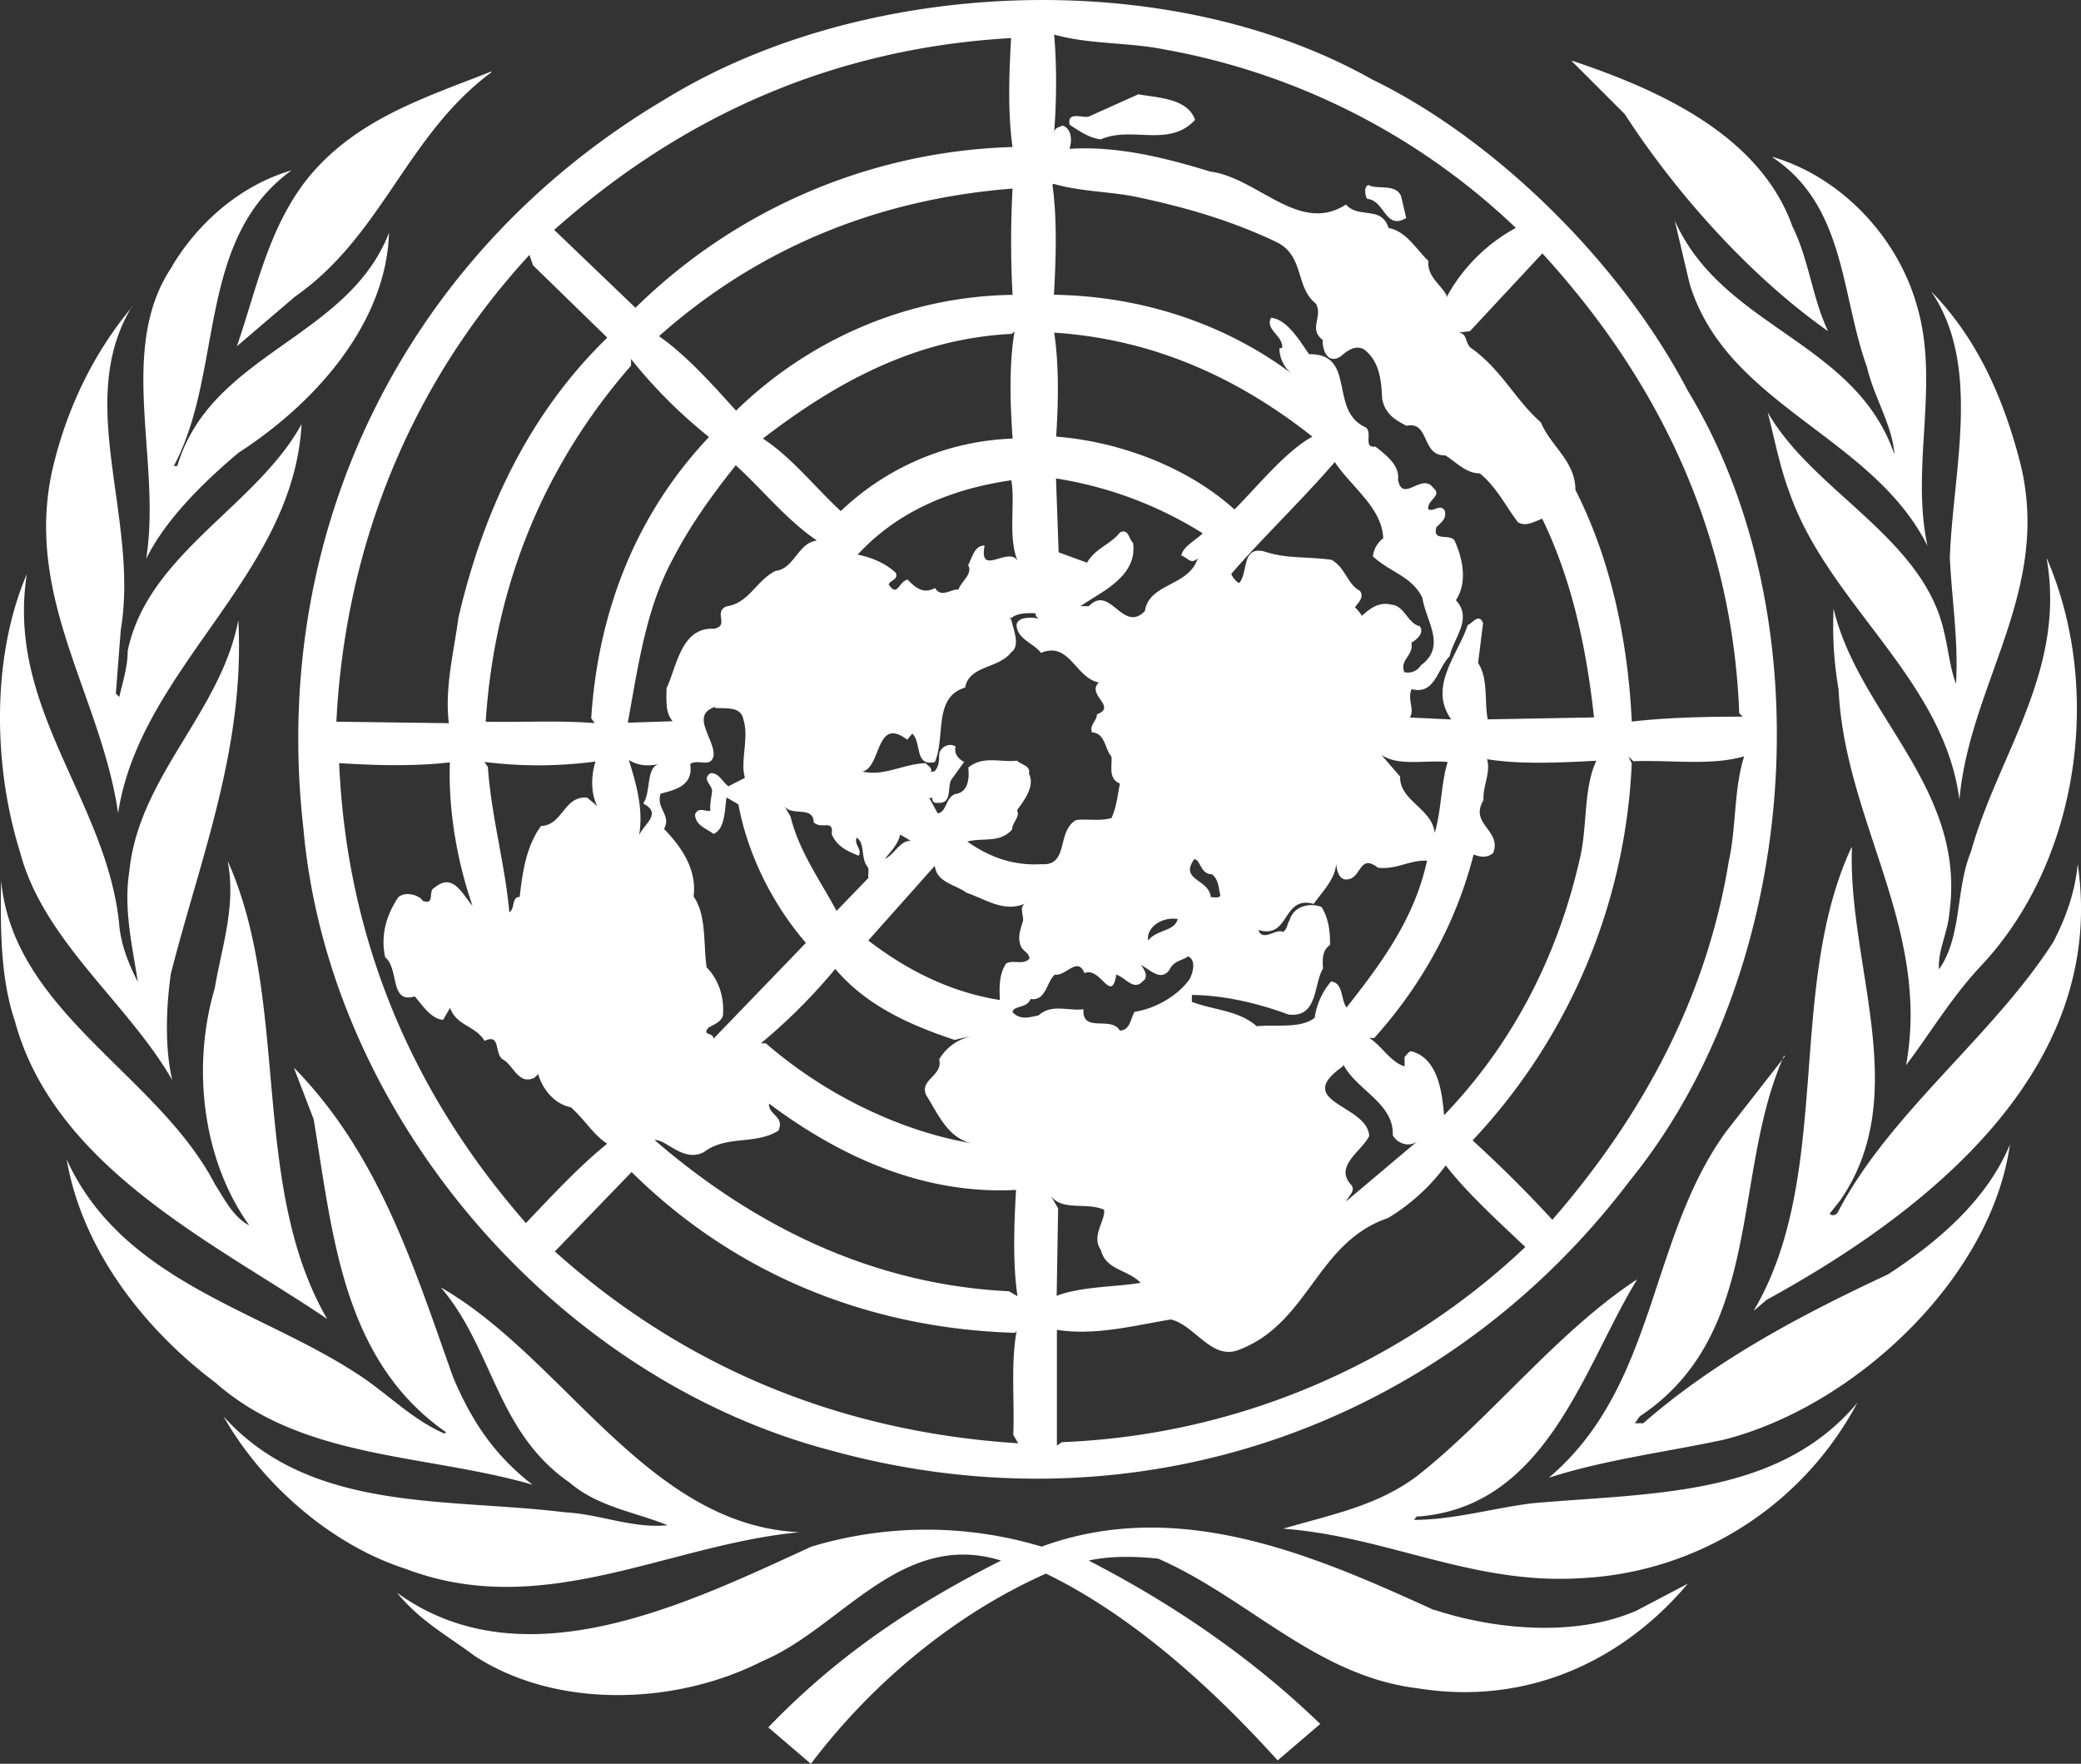 <svg xmlns="http://www.w3.org/2000/svg" viewBox="0 0 1168.37 990.2"><rect x="0" y="0" width="1168.37" height="990.2" fill="#333333" stroke="none"/><defs><style>.cls-1{fill:#fff;}</style></defs><g id="Layer_2" data-name="Layer 2"><g id="Layer_1-2" data-name="Layer 1"><path class="cls-1" d="M947.58,219.3c78.58,129.64,62.23,327.13-32.53,443.55C810.19,801.34,637.26,861.41,466.46,814.26,311.22,773.55,184.56,625.4,170.35,465.17,151,295.25,230,140.45,373.64,55.57c110.7-68,281.47-75.84,396.68-11,70,34,140.4,104,177.23,174.68ZM591.81,19.43c1.5,15.5,1.5,37.24,0,54.92.43-2.79,2.73-2.79,4.73-3.88,5.4,1.91,5.4,8.62,3.89,13.14h-1.1c27.79-1.92,54.76,4.93,80.12,12.7,26.69,3.45,50,35.54,76.22,18.51,7.31,8.21,20,.44,23.9,13.14,10.14,1.92,15.5,12,22.4,18.51-.82,9.26,7.75,13.58,10.76,20.45v-1.09a96.76,96.76,0,0,1,38.33-37.89A383.53,383.53,0,0,0,654,27.81C634,23.7,611.57,25,591.78,19.4ZM311.14,129.06l45.64,43.72a315.16,315.16,0,0,1,211.7-90.24c-2.74-19.38-1.92-41.07-.82-61.17C469.45,27,384.21,64,311.16,129.06ZM882.47,34.32,912.17,64c30.12,46.55,72.37,92.6,114.18,121.9-8.82-18.51-10.76-40.25-20-58.79C987.85,75.23,930.14,50,882.52,34.05ZM275.82,40.13c-36.83,14.65-76.67,26.69-104,61.17C150.42,129.09,144,162.46,133,194.39l32.53-27.79C214.81,132.15,228,76.24,275.79,40.65Zm363.52,12.7L611.55,65.32c-2.74,1.5-12.71-3.45-11,4.74,5.4,3.45,10.76,7.31,17.44,8.21,17.45-7.75,38.34,4.93,53-11-4.29-11.86-19.82-12.27-31.43-14.24ZM995.16,88.32c41.13,27.38,38.33,77.1,53,117.59,3.89,17,14.24,32.53,15.5,49.29-22-64-96.49-70.86-123.4-131.43l8.4,35.6c20.89,68.45,102.51,85.07,133.53,147.08-9.69-44.79,7.31-91.72-6.24-135.88-11-37.9-42.44-71.27-80.77-82.47ZM96.7,149.51C65.27,195.59,90.89,259,82.05,313.79,93,291.39,115,270.06,134,254.1c43.73-28.2,82.91-73.21,84.41-123.4-23.27,59.69-99.93,67.41-118.88,130.93H97.58c28.2-52.76,12.26-127,66.12-166-28.2,8.21-52.11,28.86-67,53.66Zm494.2-45.64c2.74,19.38,1.92,42.63.82,61.6,49.09.82,95.61,15.94,133.94,44.58a18.1,18.1,0,0,1-7.31-14.65h1.51c.82-6.9-9.69-10.13-6.24-17,9.25.83,16.42,13.58,21.35,20.46,26.7-.44,11,31.43,31.44,40.9,4.73,2.38-1.51,12.05,5.8,10.95,6.24,4.93,13.69,10.54,12.7,18.51,2.39,13.69,13.58-4.3,19.83,4.74,5.39,4.3-3.89,6.9-2.8,12,3.45,1.5,6.68-3.45,9.26.82,1.09,4.73-2.38,6.68-4.74,9.25-2.38,8.22,7.31,3.45,10.13,7.31,4.3,9.26,7.75,23.27.82,33.6,9.7,10.54-1.5,21.35-3.45,31.43-6.9,6.68-8.21,22-21.35,18.51-2.74,5.39,1.91,11.63-1.1,15.93l23.28,1.1c-13.15-18.51,3.88-36.42,9.25-53,2.79-1.1,6.24-6.9,8.62-1.1l-2.79,22.4c5.81,8.82,3.45,21.36,5.4,31.65l59.68-1.1c-4.3-39.42-12.48-77.32-29.07-111.54-4.3,1.51-9.26,4.74-13.69,1.92-6.68-8.82-12.05-19.83-21.36-27.38-7.75,0-13.14-6.25-19.39-10.13-13.58.43-8.62-19.39-21.73-16.6-6.9-3.45-12.05-6.89-13.69-15.05-.44-9.26-1.1-20.89-10.13-27.79-4.93-2.8-9.7.82-13.15,3.88-7.31,4.74-10.35-3.45-10.13-9.25-8.21-6.24.44-13.14-3.89-20.45-11.63-9.26-6.24-26.7-22-34.45-25.63-12.26-52.57-20-81-25.84-14.42-2.58-30.11-2.74-44.35-6.9Zm177.42,0c-2.74.82-1.91,5.8-.82,7.75,10.13.82,10.13,17.88,22,10.76l-2.79-12C783.93,102.8,773.3,106.66,768.32,103.87ZM370,188.75c15.49,10.76,30.58,27.79,43.26,41.78,40.9-39.84,96.05-64.18,155.24-65a549.68,549.68,0,0,1,0-59.66c-74.94,5.81-142.37,32.94-198.56,82.91Zm496-46.55-40.71,43.73-6.68.82c5.39,0,3.89,6.24,7.31,8.62,17,12,24.78,29.08,39.21,41.78,5.39,13.15,19.38,21.74,19.38,37.9,20,39.2,29.52,85.07,31.65,130.05,20-2.38,43.07-2.74,62.24-2.79l-1.92-1.92C972.71,299.83,931.59,213.88,865.9,142.2Zm-566.81,6.68-1.92-5.8C231.05,215,193.81,305.88,188.86,405.15L252,406c-2.38-20,2.74-39.43,5.39-59.23,13.58-58.37,38.77-113.7,83.57-157.21Zm785,14.65c28.64,41.78,12.27,100.56,10.54,149.49,1.1,23.69,4.93,47.18,3.45,70.86-3.45-9.25-4.29-19.38-6.68-29.08-11.63-53-73.87-79-99.06-123.4,3.89,15.06,6.68,30.12,12.05,44.58,21.74,63,86.79,104.86,95.61,172.93,5.81-65,51.47-116.91,34.44-187.83-9-35.54-23.68-70.42-50.37-97.55ZM74.3,172.15c-22.39,26.7-37.51,58.79-45.23,93.09C14,336.51,56.86,391.19,66.31,456.49c12.48-81.59,98.43-133.06,103-218.38C144.07,284.19,82.9,310.94,71.7,365.43c0,8.81-2.79,17.44-4.74,25.84l-1.91-1.91,2.74-35.6C78.33,290.87,41.5,225.85,74,172.24Zm495.57,13.78-1.91,1.5c-53.39,2.74-98,26.7-139.64,58.79,15.94,10.35,28.64,26.69,43.73,40.71a147.28,147.28,0,0,1,96.48-40.71c-1.28-17.66-2.19-41.07,1.1-60.29Zm22,.82c2.74,18.07,2.38,39.42,1.1,58.37,36,2.79,74.31,17.44,100.12,40.91,13.59-13.69,28.64-32.53,43.73-40.91-42.44-33.59-90-54.76-144.92-58.37ZM354.29,201.4v3.88c-49.09,56.21-76.67,123.84-81.59,199.87,20,.44,42.21-.82,61.16.83l-1.92-2.8c3.89-60.07,25.19-114.55,66.13-157.84a279.46,279.46,0,0,1-43.73-43.73Zm395.36,57.71c-17.88,20.89-41.13,43.07-58.37,63.11C692.37,325,695.57,328,696,327c4.74-5.81,1.1-20.45,13.69-17.44,12.71,4.3,23.9,2.74,37.9,4.73,7.74,4.3,8.81,13.58,15.93,17.45,2.74,3.45-1.09,6.68-2.79,9.25a20,20,0,0,1,3.89,4.74c3.88-3.45,9.25-8.22,16.59-6.25,7.31.44,9.25,10.76,15.93,12.05,2.74,3.89-1.91,7.75-4.73,9.25,1.5,7.32-6.9,9.7-3.89,16.6a8.66,8.66,0,0,0,9.25-3.89c14.65-10.76,2.74-24.78.82-37.89-5.8-12.05-18.07-14.24-27.79-23.28a14.83,14.83,0,0,1,5.81-10.13c-.66-17.25-18.07-28.86-27.38-43.07ZM413.26,261c-13.14,16.43-25.84,34-35.59,53-15.06,27.79-19.39,60.07-25.19,91.72l25.19-.82c-4.3-4.93-3.45-12.05-3.45-18.51,5.8-12.27,8.21-34.44,26.69-33.4,8.82-1.92-.43-8.82,6.68-12.49,13.15-1.92,16.6-14.24,27.8-20,10.54-1.09,12.7-15.93,23.27-17C441,291.28,429,275.76,413,261.11Zm179.61,7.31,1.51,41.78,15.93,5.8c4.74-8.21,13.15-10.13,18.51-17,4.93-2.38,4.93,3.89,7.31,5.8,2.74,18.95-17.88,27.57-29.51,35.6h4.73c12-12.49,18.95,15.49,31.44,2.79,2.38-15.94,24.77-13.69,29.7-29.71-3.88,3.89-5.8-.44-9.25-1.5,1.09-5.4,8.62-8.82,12-12.49a218.73,218.73,0,0,0-82.47-30.8Zm-25,1.29c-32.52,4.73-63.11,16.59-86.35,41.78,7.75,1.5,15.49,4.73,21.35,10.13,1.92,3.89-3.45,4.3-3.88,6.68,4.92,7.31,5.39-1.51,10.54-2.79,4.73,4.73,8.81,8.21,15.49,4.73,3.45,5.81,8.82.44,13.15.82,1.5-4.73,8.21-8.62,5.39-13.69,2.38-4.3,3.45-11,9.25-11-3.45,18.07,13.58,0,18.51,8.63-5.47-13.58-1.28-31.65-3.45-44.8ZM1149.17,314c10.76,63-27.38,109.52-42.63,164.28-8.62,20.89-4.93,47.58-17.88,65.9-.82-10.54,4.93-20.45,5.81-31.65,9.69-70-51-111.54-65-170.77a206.35,206.35,0,0,0,2.79,45.23c3.45,73.87,51.92,133.95,37.9,211,13.69-18.07,24.64-36.83,41.12-54.76,55.77-58.38,70-155.52,37.9-229.77ZM15.11,322.19c-20,46.55-18.95,107.88-3.89,156.07,13.14,50,60.73,84.88,85.51,128.14-4.3-18.08-3.45-41.13-.82-59.69,16.42-64.62,41.78-127,37.89-198.56C124.11,399.62,78,435.77,72.63,489c-3.45,21.74,1.92,43.07,4.74,62.24-4.93-9.7-9.69-20.9-10.54-33.41-7.53-69.35-63.74-120.61-51.69-196Zm551.53,24.65,1.1.82c1.09,5.8,5.39,14.65,0,18.51-6.9,9.25-23.68,7.31-25.85,19.82-18.07,5.39-10.95,27.79-17,41.78-11.64,2.79-7.31-10.95-12.71-15.93l-2.79,3.45c-17.88-13.59-14.43,15.49-25.19,17.87,12.27,2.8,22.84-4.29,35.59-4.73.83,1.5,3.89,2.38,2.8,4.73h1.91c2.8-2.79,2.74-6.24,2.8-10.13,1.09-3.88,5.8-6.24,9.25-3.88-1.09,3.88,1.51,6.9,4.74,8.62L534.64,437c-3.45,3.89.82,14.43-8.22,13.69-1.91.44-3.45-1.09-2.79-2.73h-1.92l4.74,8.62c5.39-.44,4.3-10.13,10.95-11,6.24-1.51,6.9-8.82,6.24-14.65,8.22-6.9,18.08-2.79,27.38-3.89,2.39,2.39,7.75,2.74,6.68,7.31,3.45,6.9-2.38,14.65-6.68,20.46,1.92,3.88-2.79,6.9-2.79,10.95-7.31,7.75-15.5,4.3-25.19,6.68,12.27,8.62,25.63,13.69,41.78,12.7,15.5,1.1,8.22-18.51,19.39-24.78,6.68-.82,12.26.83,19.82-1.09,2.74-5.81,3.45-12.71,4.74-19.39-6.68-2.73-4.3-9.69-4.74-15.05-3.89-4.74-3.45-13.15-10.95-13.69-1.51-4.3,2.74-6.25,2.79-10.13,11.64-4.3-6.24-11,1.1-17.88-13.14-2.39-16.43-23.28-32.53-16.6-3.89-5.39-13.69-7.74-13.69-15.93,1.1-5.81,14.24-3.45,12.7-2.79-.82-1.1-2.38-1.92-1.91-3.45-4.93-.44-10.76,0-13.69,2.57Zm-165.18,50c-14.24,4.74,0,18.07-.82,27.38-1.51,7.31-8.82,1.51-13.14,4.74,1.91,12.05-8.22,14.43-16.59,16.59-2.8,8.22,6.24,12.05,1.91,19.83,10.35,10.54,18.51,23.27,16.59,37.89,7.32,10.54,5.4,26.28,7.32,39.84,6.24,6.24,9.69,15.49,9.25,25.19.44,4.92-4.93,6.68-8.21,8.62-3.89,4.74,2.79,2.38,2.79,6.24l51.91-53.83c-18.07-20.89-32.53-48.68-37.89-77.75l-6.68-3.89c-1.1,7.31-.83,17.88-7.31,20.45-3.45-2.74-10.35-4.74-10.35-11,1.91-4.3,5.39-1.51,8.62-1.92-.44-3.45.44-6.9.82-10.13,1.1-4.3-6.24-7.31-.82-11,4.74-.44,6.68,4.93,10.13,7.31l9.26-4.74c-2.8-8.81,2.38-22.83-.83-32.52-1.28-7.75-9.69-6.25-15.93-6.68Zm380.74,7.75h0Zm-6.46,19.39,10.35,12c-.44,13.58,18.07,17.88,19.39,31.66,3.88-12.71,3.45-27.38,7.31-39.84-11.86-1.29-27.38,2.57-37-3.89Zm138.49.65,1.91,3.89a329.9,329.9,0,0,1-89.36,211.7q23.36,21.3,44.79,44.58C923,625.53,958.36,559,970.63,483.41c4.3-19.39,2.74-40.25,8.62-58.79-18.94,5.4-41.07,1.92-62.23,2.74Zm-79.4,1.29c2.38,7.75-2.39,15.06-1.92,23.27-8.21,13.58,10.54,17,5.39,29.71-3.45,2.79-6.9,2.38-10.95.82-9.69,37.9-28.64,72.83-55.77,103h-2.79c6.9,4.3,12,13.69,19.82,15.93v-5.39c1.51-1.09,2.38-3.89,4.74-2.79,15.06,4.73,16.42,25.63,17.44,35.59,39.42-41.07,64-90.35,76.22-144.07,4.3-17.88,1.92-39.43,9.26-54.92-20.26,1.09-42.22,2.19-61.17-.83ZM353,426.54c4.29,13.69,8.81,29.08,5.39,44.57,0-6.9,15.06-13.69,2.74-20,4.73-6.9,1.09-21.74,10.13-22.4-7.12,1.5-12.49,1.5-18.51-2.19Zm-162.59,1.91c4.3,98.63,40.72,185,104.87,258.19,14.24-15,30.12-32.08,45.64-44.57-7.75-4.93-12.7-13.69-20.45-20.45-9.69-1.92-16.43-11-18.51-19.39.44,1.1-1.1,1.92-1.92,2.8-8.81,4.29-11.63-6.68-17.44-10.13-5.39-2.8-1.09-15.06-10.54-10.55-5.39-8.81-15.5-8.21-19.38-18.5l-3.89,6.68c-6.9-.44-12.05-8.82-15.94-13.15-14.23,4.3-8.62-15.49-16.59-22-2.74-12.49.82-23.91,7.31-33.6,4.3-3.89,12.49-.82,13.69,1.92,7.31,2.79,2.79-5.81,6.68-7.31,10.35-8.82,15.5,3.45,21.36,10.13-8.63-24.78-13.69-53.83-12.71-80.55-20,2.38-42.43,1.72-62.42.43Zm81.6-.65,1.91,2.79c1.92,27.79,9.7,54.92,12.05,81.59,3.45-2.38,1.09-8.62,5.8-8.62,1.51-13.15,3.45-28.2,12-39.84,12.27-.44,12.71-17,25.85-15.94,2.74,2.39,7.31,5.4,8.62,9.26-6.68-7.75-6.9-20-3.89-29.52a242.39,242.39,0,0,1-62.42.22Zm168.38,24.78,3.45,5.8c4.74,19.39,16.43,35.54,25.85,53l17.88-18.51c-.44-2.38.82-4.93-.83-6.68-3.45-4.74-1.09-13.14-5.8-15.93-1.51,4.29,3.45,6.68,1.1,10.13-5.81-2.39-12.05-4.93-15.06-12.05,1.09-8.82-5.4-2.38-10.13-6.68-.22-9.47-12.27-3.23-16.38-9Zm65,15.93c-1.1,5.4-5.4,9.69-8.63,13.69,5.4-2.38,8.63-10.54,14.65-10.13Zm534.06,7.31c-36.82,79.27-10.13,184.54-54.92,260.16l7.31-6.24c87-47.59,191.88-127.7,174.68-244.64-1.5,15.94-6.68,30.12-13.69,43.73-34,53-92.16,96.27-120.82,151.41-.82,1.91-3.45,2.74-4.74,1.09l5.81-7.31c41.12-59.22,4.29-132,6.68-198.12Zm-368.91,6.46c-8.62,12.05,8.22,11,9.26,21.36,1.91,0,4.29.82,5.39-.82-1.1-4.3-.82-8.82-4.74-12.05-6.46.22-6.46-8.4-9.91-8.4Zm-542.66,1.29c4.73,25.63-3.45,48-7.31,71.27-13.15,44.57-6.68,96.7,19.38,133.06-8.62-4.29-13.69-14.23-19.38-23.27C88.46,603,7.47,568.15.62,494.28c-.43,26.69-.43,54.92,7.75,79C30.77,656,122.08,698.66,183.68,740.45,140,665.07,163.23,562.34,127.91,483.52ZM773.47,487c-11-8.41-8.82,7.75-18.51,6.68-3.45-.82-4.3-4.93-4.74-8.62-.82,8.81-7.74,15.49-12.7,22.39-17.88-4.93-13.14,20-31,14.65,2.38,6.9,10.13-1.09,13.69,1.1,2.74-1.51,2.38-4.74,3.89-6.68,1.91-7.32,10.76-10.14,17.88-7.32,3.88,6.25,4.92,13.69,4.73,21.36-4.3,2.74-4.3,8.21-3.89,13.14-5.39,8.82-2.73,27.79-19.38,25.85-17-6.24-35.54-10.76-54.27-11v3.89c12.49,4.73,26.29,4.73,36.42,13.69,10.76-1.1,24.64,1.5,32.52-4.74A39.71,39.71,0,0,1,747.35,551c6.9.82,5.39,10.13,8.62,14.64,20.46-25.84,38.34-50.59,45.23-82.46-10.13-.44-17.44,5.39-28,3.88Zm-248.74-.82L487.49,528c21.35,16.43,46.08,29.08,73.92,33.4-.43-7.31-.43-14.65,3.45-20.45,3.89-2.38,9.7,1.1,13.15-2.79-.44-3.45-2.8-3.45-4.74-6.68-2.38-5.4,0-10.35.82-13.69C575.6,515,571.35,509,576,507c-12,5.8-22.84-2.38-33.41-5.81-5.8-4.52-16.42-5.61-17.66-14.65ZM644.65,528c4.73-6.24,14.65-4.93,16.59-12.05C652.62,514.43,643.36,520.67,644.65,528Zm22,9.25c-4.3,2.39-7.75,2.39-10.13,7.31-4.93,6.69-11-.43-15.94-2.79,1.51,1.92,4.93,6.68.82,9.26-4.93,5.39-9.69-2.39-14.65-3.89-2.79,17-8.81-4.74-17.87-.82-3.89-9.7-10.55,1.91-16.6.82-4.73,3.89-4.93,15.06-13.69,13.69-1.91,5.39-9.25,3.45-10.13,7.31,4.3,4.93,10.13,2.79,14.65,1.91,7.31-6.68,16.59-2.38,25.19-3.44-.82,13.68,15.5,3.44,20.45,12,5.81-.44,5.81-6.24,8.22-10.54,12-1.92,24.64-9.25,31-18.51,1.72-3.23,3.89-10.76-1.1-12.7Zm-197.68,6.68a317.33,317.33,0,0,1-41.79,41.79h2.8c34,29.51,77.1,50,117.37,56.4-14.64-1.92-20.45-16.37-27.38-27.38-3.88-8.82,9.7-10.76,7.31-20,4.93-8.21,12.71-12.7,22.4-13.69A127.5,127.5,0,0,0,536,583.83c-24.56-8.21-49.28-18.94-67-39.83ZM1002.14,593l-33.07,42.35c-43.73,60.29-38.77,142.79-99.5,194.26,31.43-10.13,65.9-14.43,98.21-21.35,73.22-18.51,150.1-90.36,160.67-165.65-13.15,31.43-40.72,54.76-68.45,72.83-48,22.39-96.71,48-137.39,83.56h-4.74l2.79-3.89c70.2-46.54,51.26-136.07,81-202.44Zm-248.06,4.73v.82C725,619,767.77,619.92,768.73,637.77c-4.3,8.63-19.82,17-10.13,27.38,2.74,3.45-1.5,6.24-2.79,9.26l39.84-33.6c-4.93,3.45-11,1.1-13.69-3.45.82-17.88-20.26-25.41-27.57-39.43Zm-589,1.92,11,28.64c10.76,64.18,15.93,135,74.3,175.72l-.82.82c-18.94-8.21-33.4-23.9-50.38-34.44C144.23,734.86,68.44,718.93,37.42,650.89c8.63,50,42.63,94.54,83.56,125.34,49.1,43.26,117.6,39.84,178,57.28-22-17-34.44-36.42-44.57-60.29-21.74-61-41.13-124.47-89.15-173.59Zm260.16,12.7,4.74,5.81Zm6.47,7.31c0,6.68,8.81,6.9,5.39,15.06-13.14,8.22-29.08,2.39-41.78,12-11.64,6.24-21.36-7.31-27.79-6.68,56.4,48.68,122.74,81.18,199,84.88l4.74,2.79c-2.74-18.51-1.92-40.25-.82-59.69-51.91,2.74-98.57-18.51-138.68-48.46Zm380.11,34.45a112,112,0,0,1-32.53,29.7c-40.25,13.69-44.14,58.79-83.56,73.93-15.5,6.24-24.64-13.69-38.33-17-20.89,3.45-42.63,9.26-64,5.81v65l2.79-1.92A401.67,401.67,0,0,0,856.4,700.06c-15.93-15.06-32.94-30.58-44.57-45.64ZM354.59,658l-43.07,44.57C385,768.48,473.06,804,571.68,810.26l-2.79-4.73c.82-19.39-1.51-39.84,1.91-58.38l-.82,1.1c-82.27-2.38-157.43-32.94-215.34-90.24Zm235.6,13.69,3.89,6.68-.82,49.09c14.23-5.4,34-4.93,47.17-7.31-7.75-7.75-19.38-6.9-22.4-18.51-5.39-7.75,2.39-15.94,1.92-22.4-9.25-4.52-23.05.82-29.71-7.53Zm329,46.54c-44.58,29.08-82.91,78.58-123.4,110.26-22.4,17-49.09,22-75.38,29.71,58.16,4.29,106.4,31.65,167.13,27.79a185.93,185.93,0,0,0,155.24-98.43C998,841,925.92,837.94,859.77,844c-22,2.79-43.73,9.25-65.9,9.25.82-.82,1.5-2.38,2.79-1.91,72.14-5.81,92.6-84.42,122.52-133.07Zm-671.68,4.52c29.71,34.88,31,81,72.37,109.63,15.93,13.69,37.23,16.59,54.92,23.9C355,858.21,337,850.05,317.13,849c-66.53-8.22-142.78.44-191.65-53.83,22,38.77,61.16,72.36,102.07,85.51C304.87,910.17,375.07,867,448.94,860.2c-85.51-3.88-132-97.55-201.35-137.39ZM805.12,903.87c-66.12-30.11-142.78-64-220.3-35.59a223.93,223.93,0,0,0-129.23,0c-68,31-161.07,77.76-232.73,25.85,13.58,16.43,28.21,23.9,43.73,35.59,46.55,30.12,113.49,27.38,161.54,2.79,44.14-18.5,77.76-73.87,133.94-56.4-47.58,23.9-91.31,52.57-130.71,93.64l23.9,20.45c34.88-46.08,81.59-84.41,132-106.78C636,907.11,680.54,947.6,717.34,988.29l23.9-20.46c-38.77-37.51-83.56-67.84-130-91.72,12-2.74,26.7-2.38,39-1.09,50.38,22,88.93,66.12,146,72.83,60.29,9.69,114.18-14.65,151.41-58.79L919,904.12c-33.59,14.87-79,11-113.27-.22Z"/></g></g></svg>